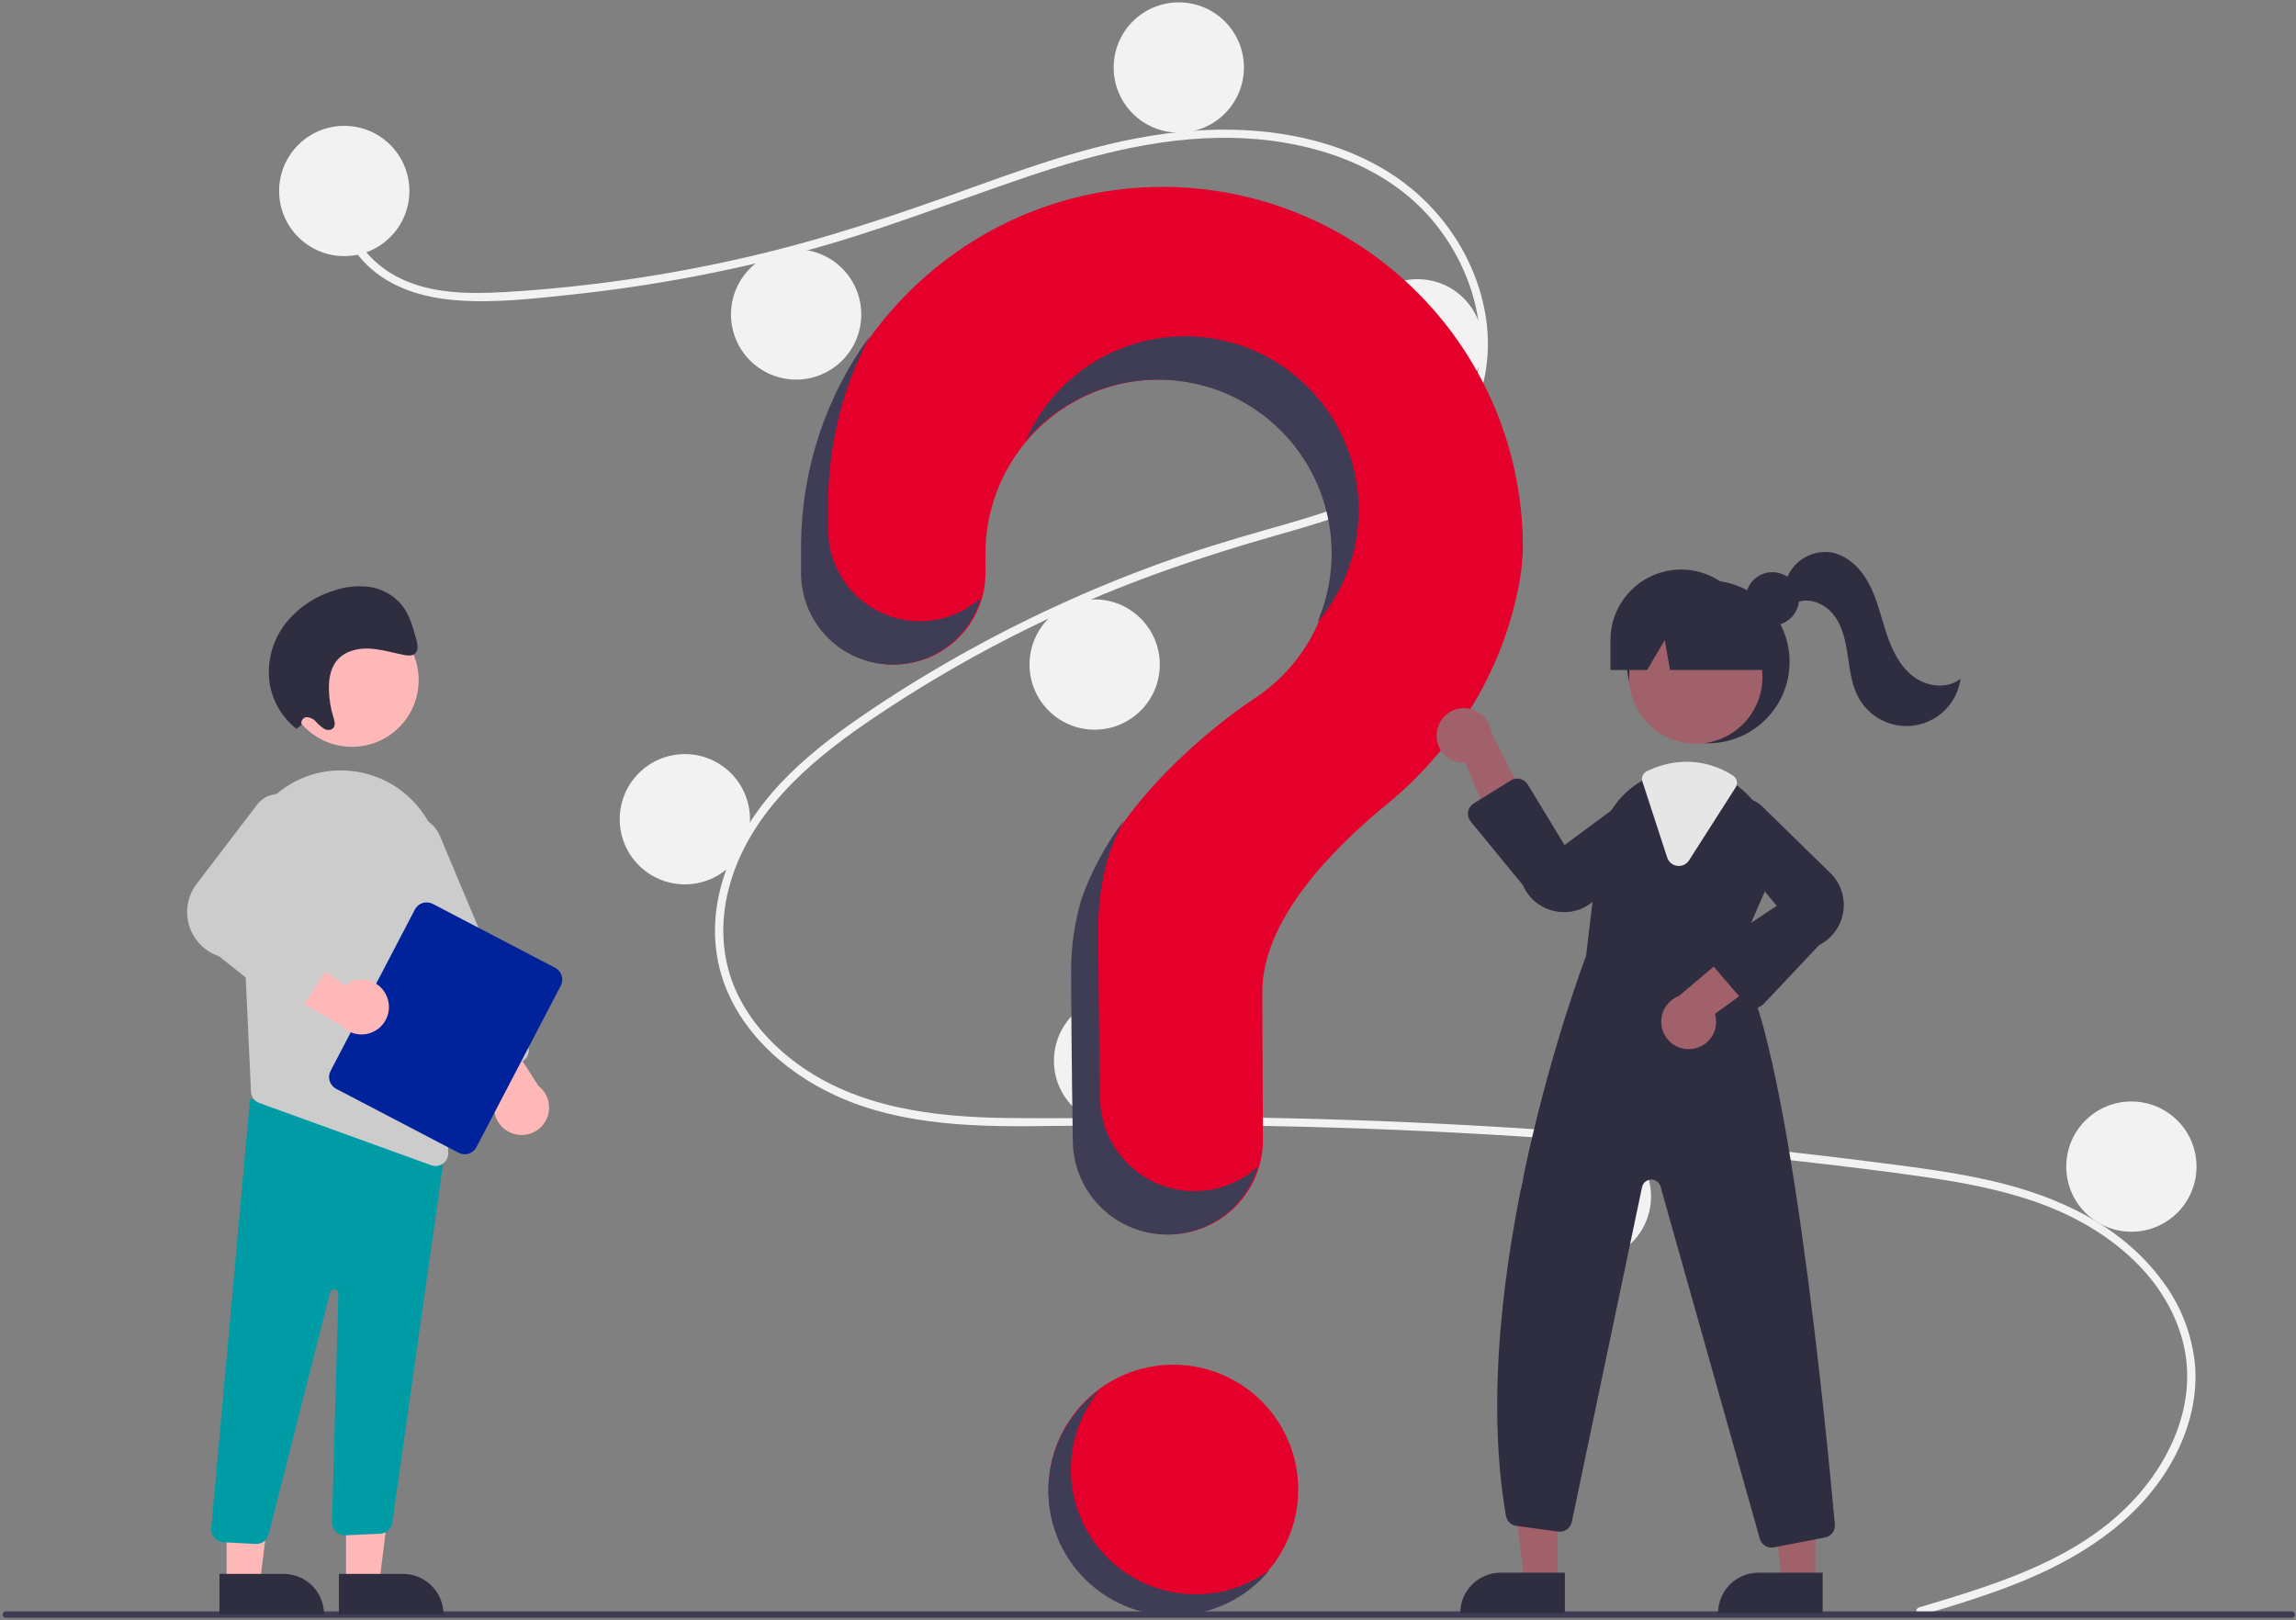 <svg width="846" height="597" viewBox="0 0 846 597" fill="none" xmlns="http://www.w3.org/2000/svg">
<rect x="0" y="0" width="846" height="597" fill="#808080" stroke="none"/>
<g clip-path="url(#clip0_10726_91293)">
<path d="M432.346 594.87C457.751 594.87 478.346 574.275 478.346 548.87C478.346 523.465 457.751 502.87 432.346 502.87C406.941 502.87 386.346 523.465 386.346 548.87C386.346 574.275 406.941 594.87 432.346 594.87Z" fill="#E4002B"/>
<path d="M707.153 592.286C732.887 584.558 760.246 576.498 780.656 558.125C798.893 541.707 811.206 516.636 803.65 492.014C796.11 467.442 773.526 451.057 750.209 442.908C736.984 438.287 723.148 435.722 709.317 433.708C694.283 431.518 679.181 429.724 664.087 427.998C602.969 421.008 541.621 416.737 480.043 415.187C449.659 414.422 419.28 414.44 388.891 414.881C361.751 415.275 333.169 415.265 307.992 403.731C288.413 394.761 270.644 378.442 265.189 356.997C258.891 332.242 270.507 307.033 287.168 289.105C295.951 279.655 306.216 271.701 316.805 264.388C328.292 256.454 340.18 249.081 352.326 242.2C376.247 228.652 401.255 217.123 427.092 207.731C439.838 203.097 452.773 199.098 465.82 195.41C476.837 192.295 487.888 189.176 498.536 184.932C519.119 176.728 538.697 162.832 543.93 140.051C548.891 118.459 540.527 95.02 525.865 78.98C508.902 60.423 483.326 52.288 458.805 50.972C431.277 49.495 404.383 56.384 378.508 65.128C350.912 74.454 323.91 85.177 295.73 92.731C267.786 100.215 239.301 105.51 210.534 108.568C196.452 110.067 181.944 111.761 167.778 110.613C155.906 109.65 144.094 106.159 135.344 97.733C127.842 90.508 123.372 80.579 124.909 70.101C125.188 68.197 128.079 69.007 127.802 70.898C125.931 83.653 134.602 95.407 145.286 101.427C157.634 108.386 172.66 108.395 186.408 107.599C216.217 105.799 245.824 101.519 274.922 94.804C303.515 88.273 331.086 78.938 358.626 68.965C384.782 59.493 411.523 50.249 439.466 48.197C463.712 46.417 489.218 49.95 510.34 62.62C528.904 73.757 542.555 92.328 546.905 113.639C551.155 134.463 545.269 155.424 529.505 169.956C513.183 185.002 490.804 191.435 469.948 197.36C443.496 204.874 417.611 213.658 392.556 225.063C367.159 236.59 342.803 250.284 319.756 265.991C297.51 281.193 275.555 300.321 268.519 327.442C265.242 340.075 265.847 353.474 271.331 365.406C276.207 376.016 284.237 384.941 293.592 391.825C315.913 408.249 344.045 411.622 371.007 411.957C401.288 412.334 431.57 411.312 461.862 411.809C523.594 412.822 585.2 416.58 646.68 423.082C662.086 424.712 677.472 426.515 692.838 428.489C706.66 430.265 720.528 432.029 734.116 435.184C758.279 440.792 781.79 451.575 796.808 472.062C803.474 480.941 807.603 491.464 808.755 502.508C809.807 514.031 806.985 525.577 801.775 535.828C790.243 558.519 768.642 572.951 745.702 582.433C733.415 587.512 720.67 591.359 707.95 595.179C706.097 595.736 705.305 592.841 707.153 592.286Z" fill="#F2F2F2"/>
<path d="M126.846 94.37C140.101 94.37 150.846 83.625 150.846 70.37C150.846 57.115 140.101 46.37 126.846 46.37C113.591 46.37 102.846 57.115 102.846 70.37C102.846 83.625 113.591 94.37 126.846 94.37Z" fill="#F2F2F2"/>
<path d="M293.346 139.87C306.601 139.87 317.346 129.125 317.346 115.87C317.346 102.615 306.601 91.87 293.346 91.87C280.091 91.87 269.346 102.615 269.346 115.87C269.346 129.125 280.091 139.87 293.346 139.87Z" fill="#F2F2F2"/>
<path d="M434.346 48.87C447.601 48.87 458.346 38.125 458.346 24.87C458.346 11.615 447.601 0.87 434.346 0.87C421.091 0.87 410.346 11.615 410.346 24.87C410.346 38.125 421.091 48.87 434.346 48.87Z" fill="#F2F2F2"/>
<path d="M522.346 150.87C535.601 150.87 546.346 140.125 546.346 126.87C546.346 113.615 535.601 102.87 522.346 102.87C509.091 102.87 498.346 113.615 498.346 126.87C498.346 140.125 509.091 150.87 522.346 150.87Z" fill="#F2F2F2"/>
<path d="M403.346 268.87C416.601 268.87 427.346 258.125 427.346 244.87C427.346 231.615 416.601 220.87 403.346 220.87C390.091 220.87 379.346 231.615 379.346 244.87C379.346 258.125 390.091 268.87 403.346 268.87Z" fill="#F2F2F2"/>
<path d="M252.346 325.87C265.601 325.87 276.346 315.125 276.346 301.87C276.346 288.615 265.601 277.87 252.346 277.87C239.091 277.87 228.346 288.615 228.346 301.87C228.346 315.125 239.091 325.87 252.346 325.87Z" fill="#F2F2F2"/>
<path d="M412.346 414.87C425.601 414.87 436.346 404.125 436.346 390.87C436.346 377.615 425.601 366.87 412.346 366.87C399.091 366.87 388.346 377.615 388.346 390.87C388.346 404.125 399.091 414.87 412.346 414.87Z" fill="#F2F2F2"/>
<path d="M584.346 464.87C597.601 464.87 608.346 454.125 608.346 440.87C608.346 427.615 597.601 416.87 584.346 416.87C571.091 416.87 560.346 427.615 560.346 440.87C560.346 454.125 571.091 464.87 584.346 464.87Z" fill="#F2F2F2"/>
<path d="M785.346 453.87C798.601 453.87 809.346 443.125 809.346 429.87C809.346 416.615 798.601 405.87 785.346 405.87C772.091 405.87 761.346 416.615 761.346 429.87C761.346 443.125 772.091 453.87 785.346 453.87Z" fill="#F2F2F2"/>
<path d="M427.419 68.874C355.527 69.381 296.662 127.803 295.641 199.69C295.632 200.354 295.627 205.02 295.628 211.124C295.628 220.074 299.184 228.656 305.512 234.985C311.84 241.313 320.422 244.869 329.372 244.87C333.808 244.869 338.201 243.994 342.299 242.295C346.397 240.595 350.12 238.105 353.255 234.967C356.391 231.828 358.877 228.102 360.572 224.002C362.267 219.902 363.137 215.509 363.133 211.072C363.13 206.92 363.128 204.047 363.128 203.87C363.125 192.76 366.015 181.841 371.513 172.187C377.01 162.532 384.927 154.475 394.483 148.808C404.039 143.141 414.905 140.06 426.013 139.866C437.122 139.673 448.089 142.374 457.837 147.705C467.584 153.036 475.776 160.812 481.607 170.269C487.437 179.726 490.705 190.538 491.09 201.642C491.474 212.745 488.962 223.757 483.8 233.595C478.637 243.433 471.003 251.757 461.648 257.75L461.66 257.764C461.66 257.764 413.631 288.683 398.989 331.099L399.001 331.102C396.426 339.791 395.122 348.807 395.128 357.87C395.128 361.596 395.347 394.192 395.77 420.648C395.918 429.776 399.649 438.481 406.158 444.883C412.666 451.285 421.431 454.872 430.56 454.87C435.148 454.87 439.69 453.963 443.925 452.2C448.161 450.438 452.006 447.856 455.24 444.602C458.473 441.348 461.032 437.487 462.768 433.241C464.503 428.995 465.382 424.447 465.354 419.86C465.207 395.63 465.128 367.418 465.128 365.37C465.128 339.325 490.253 313.375 510.891 296.453C534.657 276.966 551.759 250.41 558.628 220.454C560.148 214.286 560.986 207.971 561.128 201.62C561.128 184.106 557.662 166.766 550.931 150.598C544.199 134.429 534.335 119.752 521.906 107.413C509.478 95.074 494.73 85.316 478.514 78.702C462.297 72.087 444.932 68.747 427.419 68.874Z" fill="#E4002B"/>
<path d="M844.438 596.131H2.144C1.829 596.13 1.527 596.005 1.304 595.781C1.082 595.558 0.957 595.256 0.957 594.941C0.957 594.626 1.082 594.323 1.304 594.1C1.527 593.877 1.829 593.751 2.144 593.75H844.438C844.754 593.75 845.056 593.875 845.28 594.099C845.503 594.322 845.628 594.625 845.628 594.941C845.628 595.257 845.503 595.559 845.28 595.783C845.056 596.006 844.754 596.131 844.438 596.131Z" fill="#3F3D56"/>
<path d="M629.402 273.866C645.97 273.866 659.402 260.435 659.402 243.866C659.402 227.298 645.97 213.866 629.402 213.866C612.833 213.866 599.402 227.298 599.402 243.866C599.402 260.435 612.833 273.866 629.402 273.866Z" fill="#2F2E41"/>
<path d="M573.965 582.999H561.706L555.873 535.711H573.968L573.965 582.999Z" fill="#A0616A"/>
<path d="M552.949 579.496H576.593V594.383H538.062C538.062 592.428 538.447 590.492 539.195 588.686C539.943 586.88 541.04 585.239 542.422 583.856C543.805 582.474 545.446 581.377 547.252 580.629C549.058 579.881 550.994 579.496 552.949 579.496Z" fill="#2F2E41"/>
<path d="M668.965 582.999H656.706L650.873 535.711H668.968L668.965 582.999Z" fill="#A0616A"/>
<path d="M647.949 579.496H671.593V594.383H633.062C633.062 592.428 633.447 590.492 634.195 588.686C634.943 586.88 636.04 585.239 637.422 583.856C638.805 582.474 640.446 581.377 642.252 580.629C644.058 579.881 645.994 579.496 647.949 579.496Z" fill="#2F2E41"/>
<path d="M624.843 274.041C638.407 274.041 649.404 263.045 649.404 249.48C649.404 235.915 638.407 224.919 624.843 224.919C611.278 224.919 600.282 235.915 600.282 249.48C600.282 263.045 611.278 274.041 624.843 274.041Z" fill="#A0616A"/>
<path d="M639.482 353.276L650.472 328.026C653.141 322.102 653.906 315.496 652.661 309.12C651.416 302.743 648.223 296.91 643.522 292.426C642.557 291.471 641.531 290.579 640.452 289.756C635.03 285.513 628.347 283.201 621.462 283.186C616.833 283.204 612.263 284.22 608.062 286.166C607.702 286.326 607.352 286.496 606.992 286.666C606.302 286.996 605.622 287.356 604.962 287.726C600.657 290.197 596.993 293.646 594.266 297.794C591.539 301.942 589.825 306.673 589.262 311.606L584.412 352.246C583.192 355.436 539.672 470.636 554.892 558.586C555.054 559.525 555.512 560.388 556.2 561.048C556.887 561.708 557.767 562.131 558.712 562.256L574.142 564.356C575.269 564.51 576.412 564.231 577.342 563.576C578.271 562.921 578.918 561.938 579.152 560.826L605.042 437.416C605.204 436.649 605.617 435.958 606.217 435.454C606.817 434.95 607.569 434.662 608.352 434.636C609.135 434.609 609.905 434.846 610.537 435.308C611.17 435.77 611.629 436.431 611.842 437.186L648.422 566.966C648.683 567.908 649.246 568.74 650.024 569.332C650.803 569.925 651.754 570.246 652.732 570.246C653.024 570.244 653.315 570.217 653.602 570.166L672.452 566.536C673.548 566.331 674.528 565.724 675.199 564.834C675.871 563.944 676.186 562.836 676.082 561.726C673.312 530.836 658.592 376.106 639.482 353.276Z" fill="#2F2E41"/>
<path d="M529.393 269.92C529.222 271.38 529.374 272.86 529.837 274.255C530.3 275.65 531.064 276.927 532.074 277.995C533.084 279.063 534.316 279.897 535.683 280.437C537.05 280.978 538.519 281.212 539.987 281.123L553.716 314.116L564.101 298.722L549.471 269.752C549.159 267.296 547.957 265.041 546.093 263.413C544.229 261.784 541.832 260.897 539.357 260.917C536.882 260.938 534.501 261.866 532.664 263.525C530.828 265.185 529.664 267.46 529.393 269.92Z" fill="#A0616A"/>
<path d="M623.481 386.496C624.941 386.322 626.344 385.829 627.593 385.054C628.842 384.278 629.906 383.238 630.709 382.007C631.512 380.776 632.036 379.383 632.243 377.928C632.45 376.472 632.336 374.989 631.908 373.583L660.793 352.544L643.403 346.032L618.639 367.009C616.324 367.885 614.411 369.579 613.261 371.772C612.112 373.964 611.807 376.501 612.404 378.903C613.001 381.305 614.459 383.405 616.5 384.804C618.542 386.204 621.025 386.806 623.481 386.496Z" fill="#A0616A"/>
<path d="M576.393 336.112C575.285 336.11 574.181 336.002 573.095 335.786C570.467 335.286 568.003 334.148 565.92 332.471C563.836 330.794 562.197 328.63 561.147 326.17L541.913 302.717C541.506 302.221 541.21 301.644 541.045 301.025C540.879 300.405 540.848 299.757 540.953 299.125C541.058 298.492 541.297 297.889 541.655 297.357C542.012 296.824 542.478 296.374 543.024 296.036L556.708 287.566C557.213 287.253 557.775 287.043 558.362 286.949C558.949 286.854 559.548 286.877 560.126 287.016C560.704 287.154 561.249 287.406 561.729 287.756C562.209 288.106 562.615 288.548 562.923 289.056L576.48 311.39L602.441 292.203C604.508 291.119 606.896 290.816 609.169 291.347C611.442 291.878 613.447 293.21 614.819 295.098C616.192 296.986 616.839 299.304 616.642 301.63C616.446 303.956 615.42 306.133 613.751 307.765L587.839 331.402C584.794 334.42 580.68 336.113 576.393 336.112Z" fill="#2F2E41"/>
<path d="M646.543 371.384C646.508 371.384 646.472 371.384 646.437 371.383C645.806 371.367 645.185 371.22 644.615 370.949C644.045 370.679 643.537 370.291 643.126 369.812L630.96 355.619C630.546 355.136 630.239 354.57 630.059 353.959C629.879 353.348 629.832 352.706 629.919 352.075C630.006 351.445 630.226 350.84 630.564 350.3C630.902 349.761 631.351 349.299 631.88 348.946L654.662 333.759L634.023 308.946C632.823 306.945 632.382 304.578 632.783 302.279C633.183 299.979 634.397 297.901 636.203 296.423C638.01 294.944 640.287 294.166 642.62 294.228C644.954 294.291 647.186 295.191 648.911 296.764L673.994 321.276C675.968 323.08 677.475 325.335 678.386 327.849C679.297 330.363 679.583 333.061 679.222 335.71C678.861 338.36 677.862 340.882 676.311 343.06C674.76 345.238 672.704 347.008 670.319 348.217L649.818 369.971C649.397 370.416 648.889 370.772 648.326 371.015C647.763 371.258 647.156 371.383 646.543 371.384Z" fill="#2F2E41"/>
<path d="M618.598 319.084C618.403 319.084 618.208 319.072 618.014 319.047C617.167 318.944 616.367 318.6 615.709 318.056C615.051 317.512 614.564 316.791 614.303 315.978L605.161 287.949C604.932 287.24 604.967 286.473 605.26 285.788C605.553 285.103 606.084 284.548 606.755 284.224L607.052 284.084C607.321 283.956 607.587 283.83 607.859 283.709C612.122 281.731 616.763 280.7 621.462 280.686C627.563 280.697 633.527 282.489 638.623 285.842C639.307 286.297 639.784 287.002 639.953 287.805C640.121 288.608 639.968 289.446 639.525 290.137L622.375 317.004C621.973 317.642 621.415 318.168 620.755 318.532C620.094 318.895 619.352 319.085 618.598 319.084Z" fill="#E6E6E6"/>
<path d="M653.054 230.473C658.476 230.473 662.871 226.078 662.871 220.657C662.871 215.235 658.476 210.84 653.054 210.84C647.632 210.84 643.237 215.235 643.237 220.657C643.237 226.078 647.632 230.473 653.054 230.473Z" fill="#2F2E41"/>
<path d="M619.402 209.866C612.506 209.866 605.893 212.605 601.017 217.481C596.141 222.357 593.402 228.971 593.402 235.866V246.866H606.931L613.402 235.866L615.343 246.866H656.402L645.402 235.866C645.402 228.971 642.663 222.357 637.787 217.481C632.911 212.605 626.297 209.866 619.402 209.866Z" fill="#2F2E41"/>
<path d="M658.1 213.933C659.185 210.538 661.433 207.635 664.447 205.734C667.461 203.832 671.049 203.055 674.58 203.537C680.836 204.583 685.783 209.611 688.73 215.228C691.677 220.845 693.038 227.131 695.019 233.156C697.001 239.181 699.81 245.24 704.812 249.14C709.814 253.04 717.489 254.098 722.402 250.086C721.841 254.268 719.979 258.167 717.08 261.232C714.182 264.298 710.392 266.375 706.249 267.169C702.105 267.963 697.817 267.434 693.99 265.657C690.163 263.88 686.992 260.945 684.925 257.267C682.333 252.656 681.664 247.25 680.895 242.016C680.126 236.782 679.128 231.366 676.033 227.076C672.938 222.785 667.145 219.983 662.229 221.937L658.1 213.933Z" fill="#2F2E41"/>
<path d="M338.899 228.908C329.95 228.907 321.367 225.352 315.039 219.023C308.711 212.695 305.156 204.112 305.155 195.162C305.155 189.059 305.159 184.392 305.168 183.728C305.453 162.821 310.718 142.284 320.527 123.819C304.411 145.882 295.549 172.408 295.168 199.728C295.159 200.392 295.155 205.059 295.155 211.162C295.156 220.112 298.711 228.695 305.039 235.023C311.367 241.352 319.95 244.907 328.899 244.908C336.253 244.906 343.406 242.502 349.269 238.064C355.133 233.626 359.388 227.395 361.387 220.318C355.208 225.859 347.199 228.918 338.899 228.908Z" fill="#3F3D56"/>
<path d="M429.706 139.98C440.052 140.474 450.123 143.472 459.056 148.716C467.988 153.96 475.515 161.293 480.988 170.087C486.462 178.88 489.72 188.871 490.483 199.201C491.245 209.531 489.489 219.891 485.365 229.393C491.33 222.387 495.714 214.178 498.219 205.325C500.723 196.472 501.289 187.182 499.879 178.09C498.468 168.998 495.113 160.317 490.043 152.639C484.973 144.961 478.307 138.467 470.5 133.599C462.693 128.73 453.927 125.603 444.802 124.429C435.676 123.255 426.405 124.063 417.619 126.798C408.834 129.532 400.742 134.128 393.894 140.274C387.047 146.419 381.604 153.968 377.939 162.408C384.274 154.955 392.237 149.057 401.212 145.168C410.187 141.28 419.936 139.505 429.706 139.98Z" fill="#3F3D56"/>
<path d="M440.088 438.908C430.958 438.91 422.194 435.323 415.685 428.921C409.177 422.519 405.446 413.814 405.298 404.686C404.875 378.23 404.655 345.634 404.655 341.908C404.649 332.846 405.954 323.83 408.529 315.14L408.517 315.137C410.037 310.776 411.873 306.531 414.011 302.437C407.449 311.181 402.227 320.854 398.517 331.137L398.529 331.14C395.954 339.83 394.649 348.846 394.655 357.908C394.655 361.634 394.875 394.23 395.298 420.686C395.446 429.814 399.177 438.519 405.685 444.921C412.194 451.323 420.958 454.91 430.088 454.908C437.615 454.907 444.94 452.465 450.962 447.949C456.984 443.433 461.38 437.086 463.49 429.86C457.093 435.693 448.745 438.921 440.088 438.908Z" fill="#3F3D56"/>
<path d="M127.494 583.455L139.753 583.454L145.586 536.166L127.491 536.167L127.494 583.455Z" fill="#FFB8B8"/>
<path d="M163.398 594.838L124.867 594.84L124.867 579.953L148.51 579.952C152.459 579.951 156.245 581.52 159.037 584.311C161.829 587.103 163.398 590.89 163.398 594.838Z" fill="#2F2E41"/>
<path d="M83.494 583.455L95.753 583.454L101.586 536.166L83.491 536.167L83.494 583.455Z" fill="#FFB8B8"/>
<path d="M119.398 594.838L80.867 594.84L80.867 579.953L104.51 579.952C108.459 579.951 112.245 581.52 115.037 584.311C117.829 587.103 119.398 590.89 119.398 594.838Z" fill="#2F2E41"/>
<path d="M94.207 568.911L82.232 568.282C81.615 568.249 81.01 568.094 80.453 567.827C79.895 567.559 79.397 567.183 78.986 566.721C78.575 566.259 78.26 565.72 78.058 565.135C77.857 564.55 77.774 563.932 77.814 563.315L92.126 404.849L158.038 422.634L164.388 420.902L144.529 561.187C144.36 562.242 143.836 563.208 143.044 563.925C142.251 564.642 141.238 565.068 140.171 565.131L127.262 565.733C126.617 565.769 125.971 565.67 125.366 565.444C124.76 565.217 124.208 564.867 123.745 564.417C123.281 563.966 122.916 563.424 122.673 562.825C122.43 562.226 122.313 561.583 122.331 560.937L124.67 476.741C124.681 476.351 124.546 475.972 124.291 475.677C124.036 475.383 123.68 475.195 123.293 475.149C122.906 475.104 122.516 475.206 122.201 475.433C121.885 475.661 121.666 475.999 121.587 476.381L99.03 565.193C98.817 566.247 98.245 567.194 97.412 567.873C96.579 568.553 95.536 568.922 94.461 568.919C94.377 568.919 94.292 568.917 94.207 568.911Z" fill="#009CA6"/>
<path d="M129.695 275.19C143.26 275.19 154.256 264.194 154.256 250.629C154.256 237.065 143.26 226.068 129.695 226.068C116.131 226.068 105.134 237.065 105.134 250.629C105.134 264.194 116.131 275.19 129.695 275.19Z" fill="#FFB8B8"/>
<path d="M88.803 322.787L91.503 381.055L92.48 402.253C92.519 403.176 92.832 404.066 93.379 404.81C93.927 405.554 94.684 406.118 95.554 406.429L158.89 429.372C159.402 429.562 159.944 429.657 160.489 429.653C161.113 429.656 161.731 429.533 162.307 429.292C162.882 429.051 163.403 428.696 163.838 428.249C164.274 427.802 164.614 427.272 164.84 426.691C165.066 426.109 165.173 425.488 165.153 424.864L162.557 320.097C162.386 311.502 159.222 303.235 153.61 296.722C147.998 290.209 140.289 285.859 131.813 284.42C131.2 284.327 130.577 284.233 129.954 284.15C124.698 283.498 119.363 284.005 114.324 285.636C109.285 287.267 104.665 289.983 100.789 293.591C96.775 297.283 93.621 301.812 91.549 306.857C89.478 311.902 88.541 317.34 88.803 322.787Z" fill="#CCCCCC"/>
<path d="M189.145 417.746C187.647 417.281 186.278 416.473 185.148 415.385C184.018 414.297 183.158 412.96 182.637 411.481C182.115 410.002 181.947 408.421 182.145 406.865C182.342 405.309 182.901 403.821 183.776 402.52L162.298 373.96L180.833 372.812L198.387 400.109C200.266 401.562 201.574 403.631 202.081 405.951C202.588 408.272 202.261 410.697 201.158 412.801C200.056 414.906 198.248 416.554 196.051 417.458C193.854 418.363 191.409 418.464 189.145 417.746Z" fill="#FFB8B8"/>
<path d="M174.044 397.351C173.475 397.12 172.958 396.779 172.521 396.346C172.085 395.914 171.739 395.399 171.503 394.833L139.145 317.738C138.51 316.229 138.179 314.609 138.17 312.972C138.161 311.334 138.476 309.711 139.095 308.195C139.714 306.679 140.625 305.3 141.777 304.136C142.93 302.972 144.3 302.047 145.81 301.414C147.32 300.78 148.94 300.45 150.577 300.443C152.215 300.435 153.838 300.751 155.353 301.371C156.869 301.991 158.247 302.904 159.41 304.057C160.573 305.21 161.497 306.581 162.129 308.091L194.487 385.187C194.966 386.33 194.971 387.616 194.502 388.763C194.034 389.91 193.129 390.824 191.987 391.305L177.622 397.334C177.056 397.573 176.449 397.698 175.835 397.701C175.221 397.704 174.612 397.585 174.044 397.351Z" fill="#CCCCCC"/>
<path d="M121.799 394.632L152.878 335.123C153.477 333.978 154.506 333.118 155.739 332.732C156.971 332.345 158.307 332.463 159.453 333.059L204.564 356.62C205.709 357.219 206.569 358.248 206.956 359.48C207.343 360.713 207.225 362.049 206.628 363.195L175.549 422.703C174.949 423.848 173.92 424.708 172.688 425.095C171.455 425.481 170.119 425.364 168.974 424.767L123.862 401.207C122.718 400.607 121.858 399.579 121.471 398.346C121.084 397.113 121.202 395.778 121.799 394.632Z" fill="#00239C"/>
<path d="M142.641 367.444C142.089 365.976 141.201 364.657 140.048 363.594C138.896 362.53 137.511 361.75 136.003 361.317C134.496 360.884 132.908 360.809 131.366 361.098C129.825 361.387 128.372 362.033 127.124 362.984L97.346 343.229L97.295 361.799L125.581 377.711C127.143 379.501 129.285 380.685 131.631 381.053C133.978 381.422 136.38 380.953 138.415 379.728C140.45 378.503 141.989 376.601 142.762 374.355C143.535 372.108 143.492 369.662 142.641 367.444Z" fill="#FFB8B8"/>
<path d="M104.991 371.62L80.655 352.342C78.022 351.458 75.643 349.948 73.722 347.942C71.801 345.936 70.396 343.494 69.626 340.826C68.857 338.157 68.747 335.342 69.305 332.622C69.863 329.901 71.073 327.357 72.831 325.207L94.928 296.247C96.464 294.371 98.623 293.109 101.012 292.694C103.401 292.279 105.86 292.737 107.938 293.985C110.017 295.233 111.577 297.188 112.334 299.491C113.09 301.795 112.992 304.294 112.058 306.531L94.574 335.131L120.268 347.318C120.866 347.602 121.396 348.009 121.825 348.512C122.253 349.016 122.57 349.605 122.754 350.24C122.938 350.875 122.986 351.542 122.893 352.197C122.8 352.851 122.569 353.479 122.216 354.038L111.844 370.452C111.494 371.006 111.031 371.48 110.485 371.844C109.94 372.207 109.324 372.452 108.678 372.563C108.652 372.567 108.626 372.572 108.6 372.575C107.965 372.671 107.318 372.636 106.697 372.472C106.076 372.307 105.496 372.017 104.991 371.62Z" fill="#CCCCCC"/>
<path d="M111.136 267.076C111.031 266.767 110.997 266.439 111.039 266.116C111.08 265.793 111.194 265.483 111.373 265.211C111.553 264.939 111.792 264.711 112.072 264.546C112.353 264.38 112.668 264.281 112.993 264.256C113.658 264.293 114.309 264.463 114.906 264.758C115.504 265.053 116.035 265.466 116.469 265.971C117.358 266.996 118.392 267.885 119.54 268.609C120.728 269.207 122.339 269.122 123.017 267.98C123.653 266.908 123.217 265.472 122.832 264.227C121.852 261.058 121.304 257.772 121.202 254.457C121.091 250.757 121.613 246.895 123.662 244.009C126.306 240.284 131.033 238.87 135.507 238.972C139.981 239.075 144.383 240.456 148.814 241.329C150.344 241.631 152.143 241.785 153.166 240.599C154.254 239.338 153.854 237.297 153.391 235.595C152.19 231.178 150.916 226.61 148.126 223.043C145.109 219.336 140.8 216.909 136.065 216.253C131.52 215.69 126.906 216.214 122.603 217.781C115.592 219.991 109.423 224.289 104.92 230.1C100.279 236.279 98.273 244.046 99.342 251.7C100.386 258.366 103.919 264.389 109.228 268.554L111.136 267.076Z" fill="#2F2E41"/>
<path d="M422.211 583.65C415.677 580.804 409.893 576.478 405.317 571.014C400.74 565.55 397.496 559.097 395.841 552.164C394.186 545.232 394.164 538.009 395.778 531.067C397.392 524.125 400.597 517.652 405.141 512.161C399.873 516.008 395.483 520.93 392.263 526.603C389.043 532.276 387.066 538.568 386.464 545.063C385.862 551.558 386.648 558.107 388.77 564.275C390.892 570.443 394.302 576.089 398.773 580.839C403.244 585.588 408.674 589.332 414.703 591.823C420.732 594.313 427.221 595.493 433.741 595.284C440.261 595.074 446.661 593.481 452.518 590.609C458.374 587.737 463.553 583.652 467.71 578.625C461.226 583.364 453.613 586.322 445.631 587.204C437.648 588.085 429.573 586.86 422.211 583.65Z" fill="#3F3D56"/>
</g>
<defs>
<clipPath id="clip0_10726_91293">
<rect width="844.675" height="595.262" fill="white" transform="translate(0.953 0.87)"/>
</clipPath>
</defs>
</svg>
